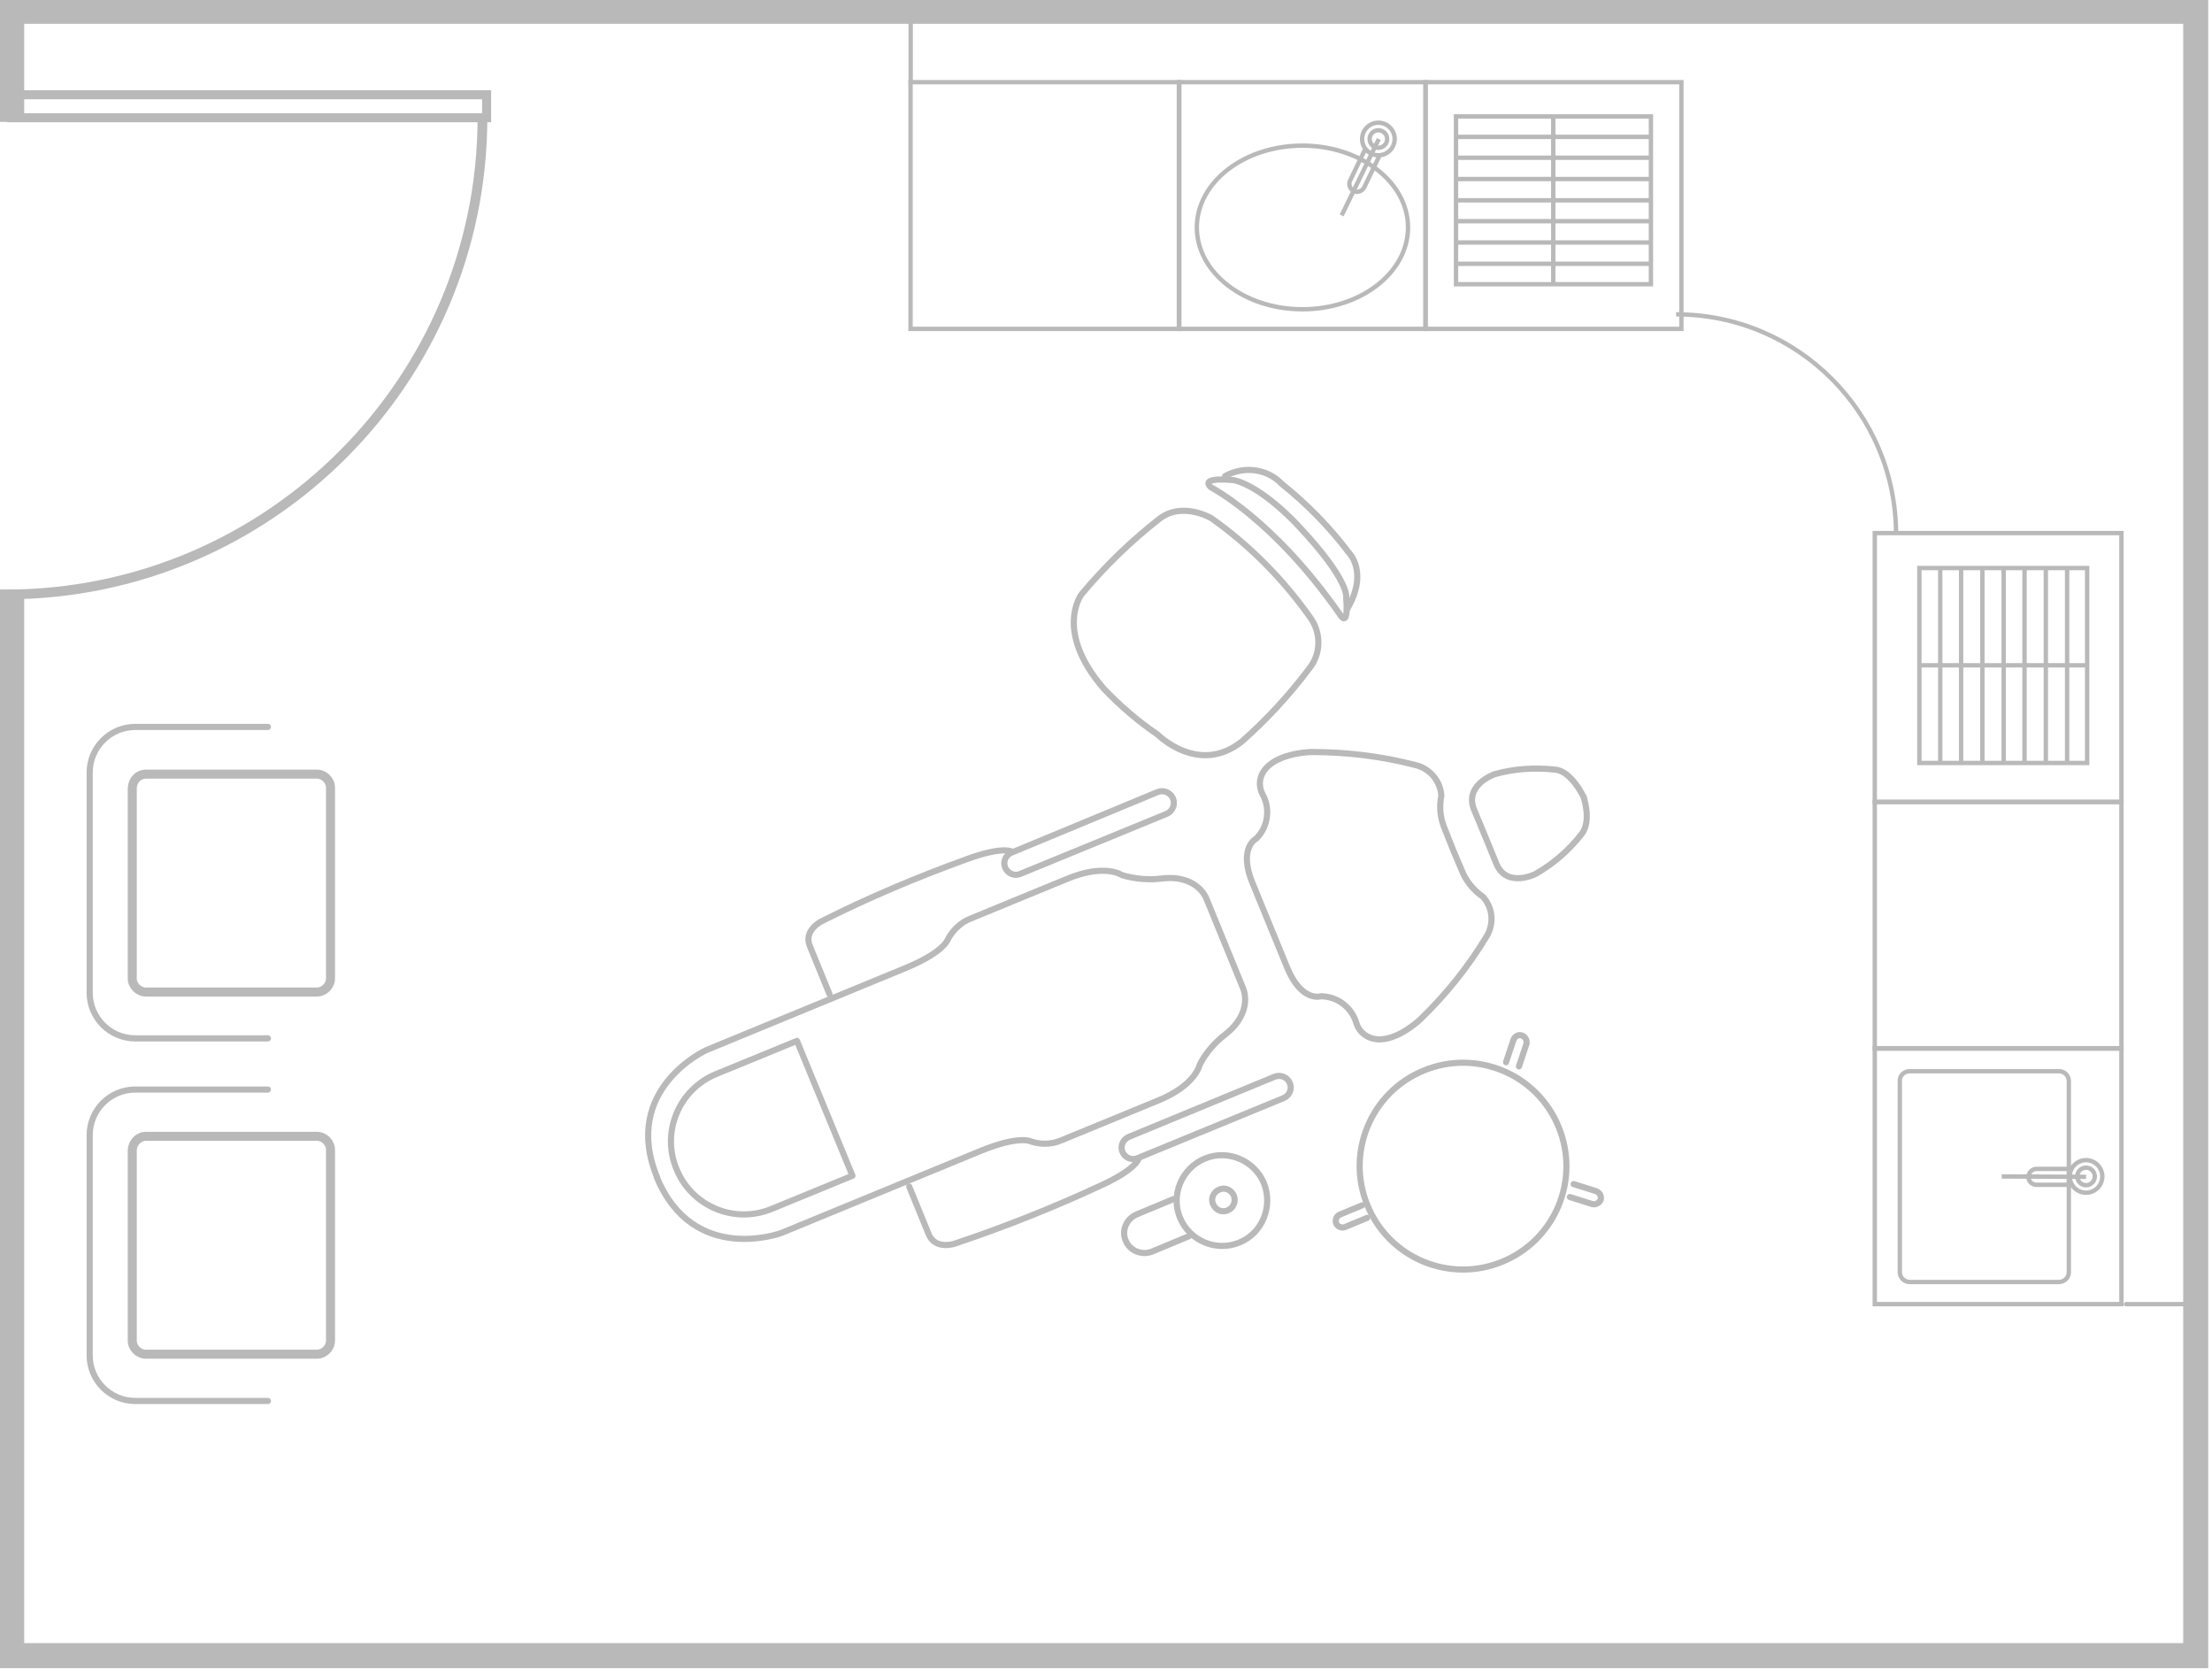 <?xml version="1.0" encoding="utf-8"?>
<!-- Generator: Adobe Illustrator 24.1.0, SVG Export Plug-In . SVG Version: 6.00 Build 0)  -->
<svg version="1.1" id="Layer_1" xmlns="http://www.w3.org/2000/svg" xmlns:xlink="http://www.w3.org/1999/xlink" x="0px" y="0px"
	 viewBox="0 0 530 400" style="enable-background:new 0 0 530 400;" xml:space="preserve">
<style type="text/css">
	.st0{fill:none;stroke:#B9B9B9;stroke-width:6;stroke-miterlimit:10;}
	.st1{fill:none;stroke:#B9B9B9;stroke-width:2.165;stroke-miterlimit:10;}
	.st2{fill:none;stroke:#B9B9B9;stroke-width:2.334;stroke-miterlimit:10;}
	.st3{fill:none;stroke:#B9B9B9;stroke-width:1.471;stroke-linecap:round;stroke-linejoin:round;}
	.st4{fill:none;stroke:#B9B9B9;stroke-width:1.048;stroke-linecap:round;stroke-miterlimit:10;}
	.st5{fill:none;stroke:#B9B9B9;stroke-width:1.048;stroke-miterlimit:10;}
	.st6{fill:none;stroke:#B9B9B9;stroke-width:2.164;stroke-miterlimit:10;}
	.st7{fill:none;stroke:#B9B9B9;stroke-width:1.475;stroke-linecap:round;stroke-miterlimit:10;}
</style>
<path id="Path_13060" class="st0" d="M2.8,141.2v255.4h523.3V2.7H2.8v26.5"/>
<rect id="Rectangle_449" x="2.8" y="22.7" class="st1" width="113.8" height="5.5"/>
<path id="Path_13061" class="st2" d="M115.6,28.1c0,63.1-51.2,114.3-114.3,114.3"/>
<g id="Group_3793" transform="translate(256.349 437.744)">
	<path id="Path_179" class="st3" d="M99.5-237.4l2.7,6.6c2.5,5.9,9.4,2.4,9.4,2.4c4.2-2.4,7.9-5.6,10.9-9.4c2.7-3.2,0.5-9.3,0.5-9.3
		l0.2,0.5c0,0-3-6.6-7.1-6.8c-4.8-0.5-9.7-0.2-14.3,1.1c0,0-7.3,2.5-5,8.4L99.5-237.4"/>
	<path id="Path_180" class="st3" d="M91.8-234.2l2.5,5.9c1.1,2.2,2.7,4,4.7,5.4c2.4,2.7,2.7,6.6,0.7,9.7
		c-4.3,7.1-9.6,13.7-15.6,19.5c0,0-5.5,5.4-10.6,4.9c-2.2-0.2-4.1-1.6-4.8-3.7c-1.1-3.9-4.5-6.5-8.5-6.6c0,0-4.7,1.6-8.2-7l-8.2-20
		c-3.6-8.6,0.9-10.8,0.9-10.8c2.8-2.8,3.4-7.2,1.4-10.7c-1-2-0.7-4.3,0.8-6c3.3-3.9,11-4,11-4c8.4,0,16.7,1,24.8,3.1
		c3.5,0.8,6.1,3.8,6.3,7.4c-0.5,2.4-0.3,4.8,0.5,7.1L91.8-234.2L91.8-234.2z"/>
	<path id="Path_181" class="st3" d="M-11.9-228.4c-1.4,0.6-3-0.1-3.6-1.5l0,0l0,0c-0.6-1.4,0.1-3,1.5-3.6l0,0L21-248
		c1.4-0.6,3.1,0.1,3.7,1.5l0,0c0.6,1.4-0.1,3.1-1.5,3.7l0,0L-11.9-228.4z"/>
	<path id="Path_182" class="st3" d="M-13.8-233.7c0,0-2-1.5-11,1.8c-11.9,4.3-23.5,9.2-34.8,14.9c0,0-4.3,2.2-2.7,5.9l4.7,11.5"/>
	<path id="Path_183" class="st3" d="M37-212l4.5,11c0,0,2.6,5.6-4.2,11c-2.6,2-4.7,4.4-6.2,7.3c0,0-0.9,4.9-10,8.6L-2-164.6
		c-2.3,1-4.9,1.1-7.3,0.3c0,0-2.7-1.6-12.2,2.3l-47.6,19.6c0,0-21.1,7.9-29.9-13.4l0.1,0.1c-8.7-21.2,11.8-30.5,11.8-30.5l47.6-19.6
		c9.5-3.9,10.3-7,10.3-7c1.2-2.2,3.1-4,5.4-4.9l23.1-9.5c9.1-3.8,13.2-0.9,13.2-0.9c3.1,0.9,6.3,1.2,9.5,0.8
		c8.6-1,10.7,4.8,10.7,4.8L37-212z"/>
	<path id="Path_184" class="st3" d="M14.1-165.4c-1.4,0.6-2.1,2.2-1.5,3.6l0,0l0,0c0.6,1.4,2.2,2.1,3.6,1.5c0,0,0,0,0,0l0,0l35-14.4
		c1.4-0.6,2.1-2.2,1.5-3.6c0,0,0,0,0,0l0,0c-0.6-1.4-2.2-2.1-3.7-1.5l0,0L14.1-165.4z"/>
	<path id="Path_185" class="st3" d="M16.5-160.3c0,0-0.3,2.5-9,6.5c-11.4,5.3-23.2,10-35.2,14c0,0-4.5,1.5-6.1-2.2l-4.7-11.5"/>
	<path id="Path_186" class="st3" d="M-71.6-148.1c-8.9,3.6-19.1-0.7-22.7-9.7c-3.6-8.8,0.6-18.9,9.4-22.6l0,0l19.5-8l13.3,32.3
		L-71.6-148.1z"/>
	<path id="Path_187" class="st3" d="M103.6-135.5c-12.6,5.2-27.1-0.8-32.3-13.5c-5.2-12.6,0.8-27.1,13.5-32.3
		c12.6-5.2,27.1,0.8,32.3,13.5c0,0,0,0,0,0C122.3-155.2,116.3-140.7,103.6-135.5C103.6-135.5,103.6-135.5,103.6-135.5z"/>
	<path id="Path_188" class="st3" d="M71.2-146l-5.3,2.2c-0.8,0.3-1.8-0.1-2.1-0.9c0,0,0,0,0,0l0,0l0,0c-0.3-0.8,0.1-1.8,0.9-2.1l0,0
		l5.3-2.2"/>
	<path id="Path_190" class="st3" d="M120.7-154.1l5.4,1.7c0.8,0.3,1.3,1.2,1.1,2l0,0c-0.3,0.8-1.2,1.3-2,1.1l-5.4-1.7"/>
	<path id="Path_191" class="st3" d="M104.5-183.3l1.8-5.4c0.3-0.8,1.2-1.3,2-1l0,0c0.8,0.3,1.3,1.2,1.1,2l-1.8,5.4"/>
	<path id="Path_192" class="st3" d="M37.8-147.8c-1.4,0.6-2.9-0.1-3.5-1.5c-0.6-1.4,0.1-2.9,1.5-3.5c1.4-0.6,2.9,0.1,3.5,1.5l0,0
		C39.8-149.9,39.2-148.4,37.8-147.8L37.8-147.8z"/>
	<path id="Path_193" class="st3" d="M40.6-140.1c-5.5,2.3-11.9-0.4-14.2-5.9c-2.3-5.5,0.4-11.9,5.9-14.2c5.5-2.3,11.9,0.4,14.2,5.9
		c0,0,0,0,0,0l0,0C48.7-148.7,46.1-142.3,40.6-140.1z"/>
	<path id="Path_194" class="st3" d="M24.8-150.5l-8.9,3.7c-2.4,1.1-3.6,3.9-2.5,6.3c1,2.4,3.8,3.5,6.2,2.6l8.9-3.7"/>
	<path id="Path_195" class="st3" d="M21.5-313.5c5.5-4.2,12.4-0.1,12.4-0.1c9.2,6.5,17.2,14.6,23.7,23.8c2.6,3.6,2.6,8.5-0.1,12
		c-4.8,6.4-10.2,12.3-16.2,17.6c-10.4,8.4-20.3-1.6-20.3-1.6c-4.7-3.2-9-6.9-12.9-11c-12-13.9-5.3-22.6-5.3-22.6
		C8.4-302.1,14.7-308.2,21.5-313.5z"/>
	<path id="Path_196" class="st3" d="M33.8-321c0,0,15.1,7.7,31,30.6c0,0,2,3.4,1.4-4.1c0,0,1.1-3.9-11.4-17.2c0,0-8.4-9.3-15.4-11
		C39.4-322.7,30.9-323.7,33.8-321z"/>
	<path id="Path_197" class="st3" d="M37.2-323.7c4.5-2.5,10.1-1.8,13.6,1.9c6,4.8,11.4,10.3,16,16.4c0,0,4.9,4.7-0.4,13.6"/>
</g>
<g id="Group_3794" transform="translate(320.266 343.286)">
	<ellipse id="Ellipse_59_1_" class="st4" cx="-8.2" cy="-288.8" rx="25.3" ry="19.6"/>
	<rect id="Rectangle_249_2_" x="-37.8" y="-323.6" class="st5" width="59.1" height="59.1"/>
	<rect id="Rectangle_251_2_" x="-102.1" y="-323.6" class="st5" width="64.4" height="59.1"/>
	<rect id="Rectangle_252_2_" x="21.3" y="-323.6" class="st5" width="61.3" height="59.1"/>
	<path id="Path_12796_1_" class="st5" d="M28.6-275.2v-40.2h46.7v40.2H28.6z"/>
	<line id="Line_199_1_" class="st5" x1="51.9" y1="-275.2" x2="51.9" y2="-315.4"/>
	<line id="Line_200_1_" class="st5" x1="75.3" y1="-310.5" x2="28.6" y2="-310.5"/>
	<line id="Line_201_1_" class="st5" x1="75.3" y1="-305.5" x2="28.6" y2="-305.5"/>
	<line id="Line_202_1_" class="st5" x1="75.3" y1="-300.4" x2="28.6" y2="-300.4"/>
	<line id="Line_203_1_" class="st5" x1="75.3" y1="-295.3" x2="28.6" y2="-295.3"/>
	<line id="Line_204_1_" class="st5" x1="75.3" y1="-290.3" x2="28.6" y2="-290.3"/>
	<line id="Line_205_1_" class="st5" x1="75.3" y1="-285.2" x2="28.6" y2="-285.2"/>
	<line id="Line_206_1_" class="st5" x1="75.3" y1="-280.1" x2="28.6" y2="-280.1"/>
	<g id="Group_3543_1_" transform="translate(105.1 9.811)">
		<circle id="Ellipse_62_1_" class="st5" cx="-95.1" cy="-319.8" r="3.9"/>
		<path id="Path_12798_1_" class="st5" d="M-94.8-315.9l-3.7,7.7c-0.5,0.9-1.6,1.3-2.5,0.9l0,0c-0.9-0.5-1.3-1.6-0.9-2.5l3.7-7.7"/>
		<circle id="Ellipse_63_1_" class="st5" cx="-95.1" cy="-319.8" r="2.1"/>
		<line id="Line_208_1_" class="st5" x1="-103.9" y1="-301.5" x2="-95" y2="-319.8"/>
	</g>
</g>
<rect id="Rectangle_249-2" x="449.2" y="192.1" class="st5" width="59.1" height="59.1"/>
<rect id="Rectangle_251-2" x="449.2" y="127.7" class="st5" width="59.1" height="64.4"/>
<rect id="Rectangle_252-2" x="449.2" y="251.1" class="st5" width="59.1" height="61.3"/>
<g id="Group_3795" transform="translate(566.085 461.569)">
	<path id="Path_12796-2" class="st5" d="M-106.2-325.5H-66v46.7h-40.2V-325.5z"/>
	<line id="Line_199-2" class="st5" x1="-106.2" y1="-302.2" x2="-66" y2="-302.2"/>
	<line id="Line_200-2" class="st5" x1="-70.8" y1="-278.9" x2="-70.8" y2="-325.5"/>
	<line id="Line_201-2" class="st5" x1="-75.9" y1="-278.9" x2="-75.9" y2="-325.5"/>
	<line id="Line_202-2" class="st5" x1="-81" y1="-278.9" x2="-81" y2="-325.5"/>
	<line id="Line_203-2" class="st5" x1="-86" y1="-278.9" x2="-86" y2="-325.5"/>
	<line id="Line_204-2" class="st5" x1="-91.1" y1="-278.9" x2="-91.1" y2="-325.5"/>
	<line id="Line_205-2" class="st5" x1="-96.2" y1="-278.9" x2="-96.2" y2="-325.5"/>
	<line id="Line_206-2" class="st5" x1="-101.2" y1="-278.9" x2="-101.2" y2="-325.5"/>
</g>
<g id="Group_3543-2" transform="translate(586.118 605.811)">
	<circle id="Ellipse_62-2" class="st5" cx="-86.3" cy="-324" r="3.9"/>
	<path id="Path_12798-2" class="st5" d="M-89.6-322l-8.6,0c-1,0-1.9-0.8-1.9-1.9l0,0c0-1,0.9-1.9,1.9-1.9l8.6,0"/>
	<circle id="Ellipse_63-2" class="st5" cx="-86.3" cy="-324" r="2.1"/>
	<line id="Line_208-2" class="st5" x1="-106.5" y1="-324" x2="-86.3" y2="-323.9"/>
</g>
<path id="Path_13062" class="st5" d="M401.6,75.3c29.1,0,52.7,23.6,52.7,52.7l0,0"/>
<path id="Rectangle_450" class="st4" d="M457.6,256.6h35.7c1.4,0,2.4,1.1,2.4,2.4v45.7c0,1.4-1.1,2.4-2.4,2.4h-35.7
	c-1.4,0-2.4-1.1-2.4-2.4v-45.7C455.1,257.7,456.2,256.6,457.6,256.6z"/>
<line id="Line_308" class="st4" x1="218.2" y1="19.7" x2="218.2" y2="5.5"/>
<line id="Line_309" class="st4" x1="509.4" y1="312.4" x2="523.5" y2="312.4"/>
<g id="Group_3796" transform="translate(120.389 588.596)">
	<path id="Rectangle_451" class="st6" d="M-85.4-316.4h40.9c1.8,0,3.3,1.5,3.3,3.3v45.6c0,1.8-1.5,3.3-3.3,3.3h-40.9
		c-1.8,0-3.3-1.5-3.3-3.3v-45.6C-88.6-314.9-87.2-316.4-85.4-316.4z"/>
	<path id="Path_13063" class="st7" d="M-56.2-253h-31.8c-6,0-10.9-4.9-10.9-10.9v-52.8c0-6,4.9-10.9,10.9-10.9h31.8"/>
</g>
<g id="Group_3797" transform="translate(120.389 500.337)">
	<path id="Rectangle_452" class="st6" d="M-85.4-314.9h40.9c1.8,0,3.3,1.5,3.3,3.3v45.6c0,1.8-1.5,3.3-3.3,3.3h-40.9
		c-1.8,0-3.3-1.5-3.3-3.3v-45.6C-88.6-313.5-87.2-314.9-85.4-314.9z"/>
	<path id="Path_13064" class="st7" d="M-56.2-251.6h-31.8c-6,0-10.9-4.9-10.9-10.9v-52.8c0-6,4.9-10.9,10.9-10.9h31.8"/>
</g>
</svg>
